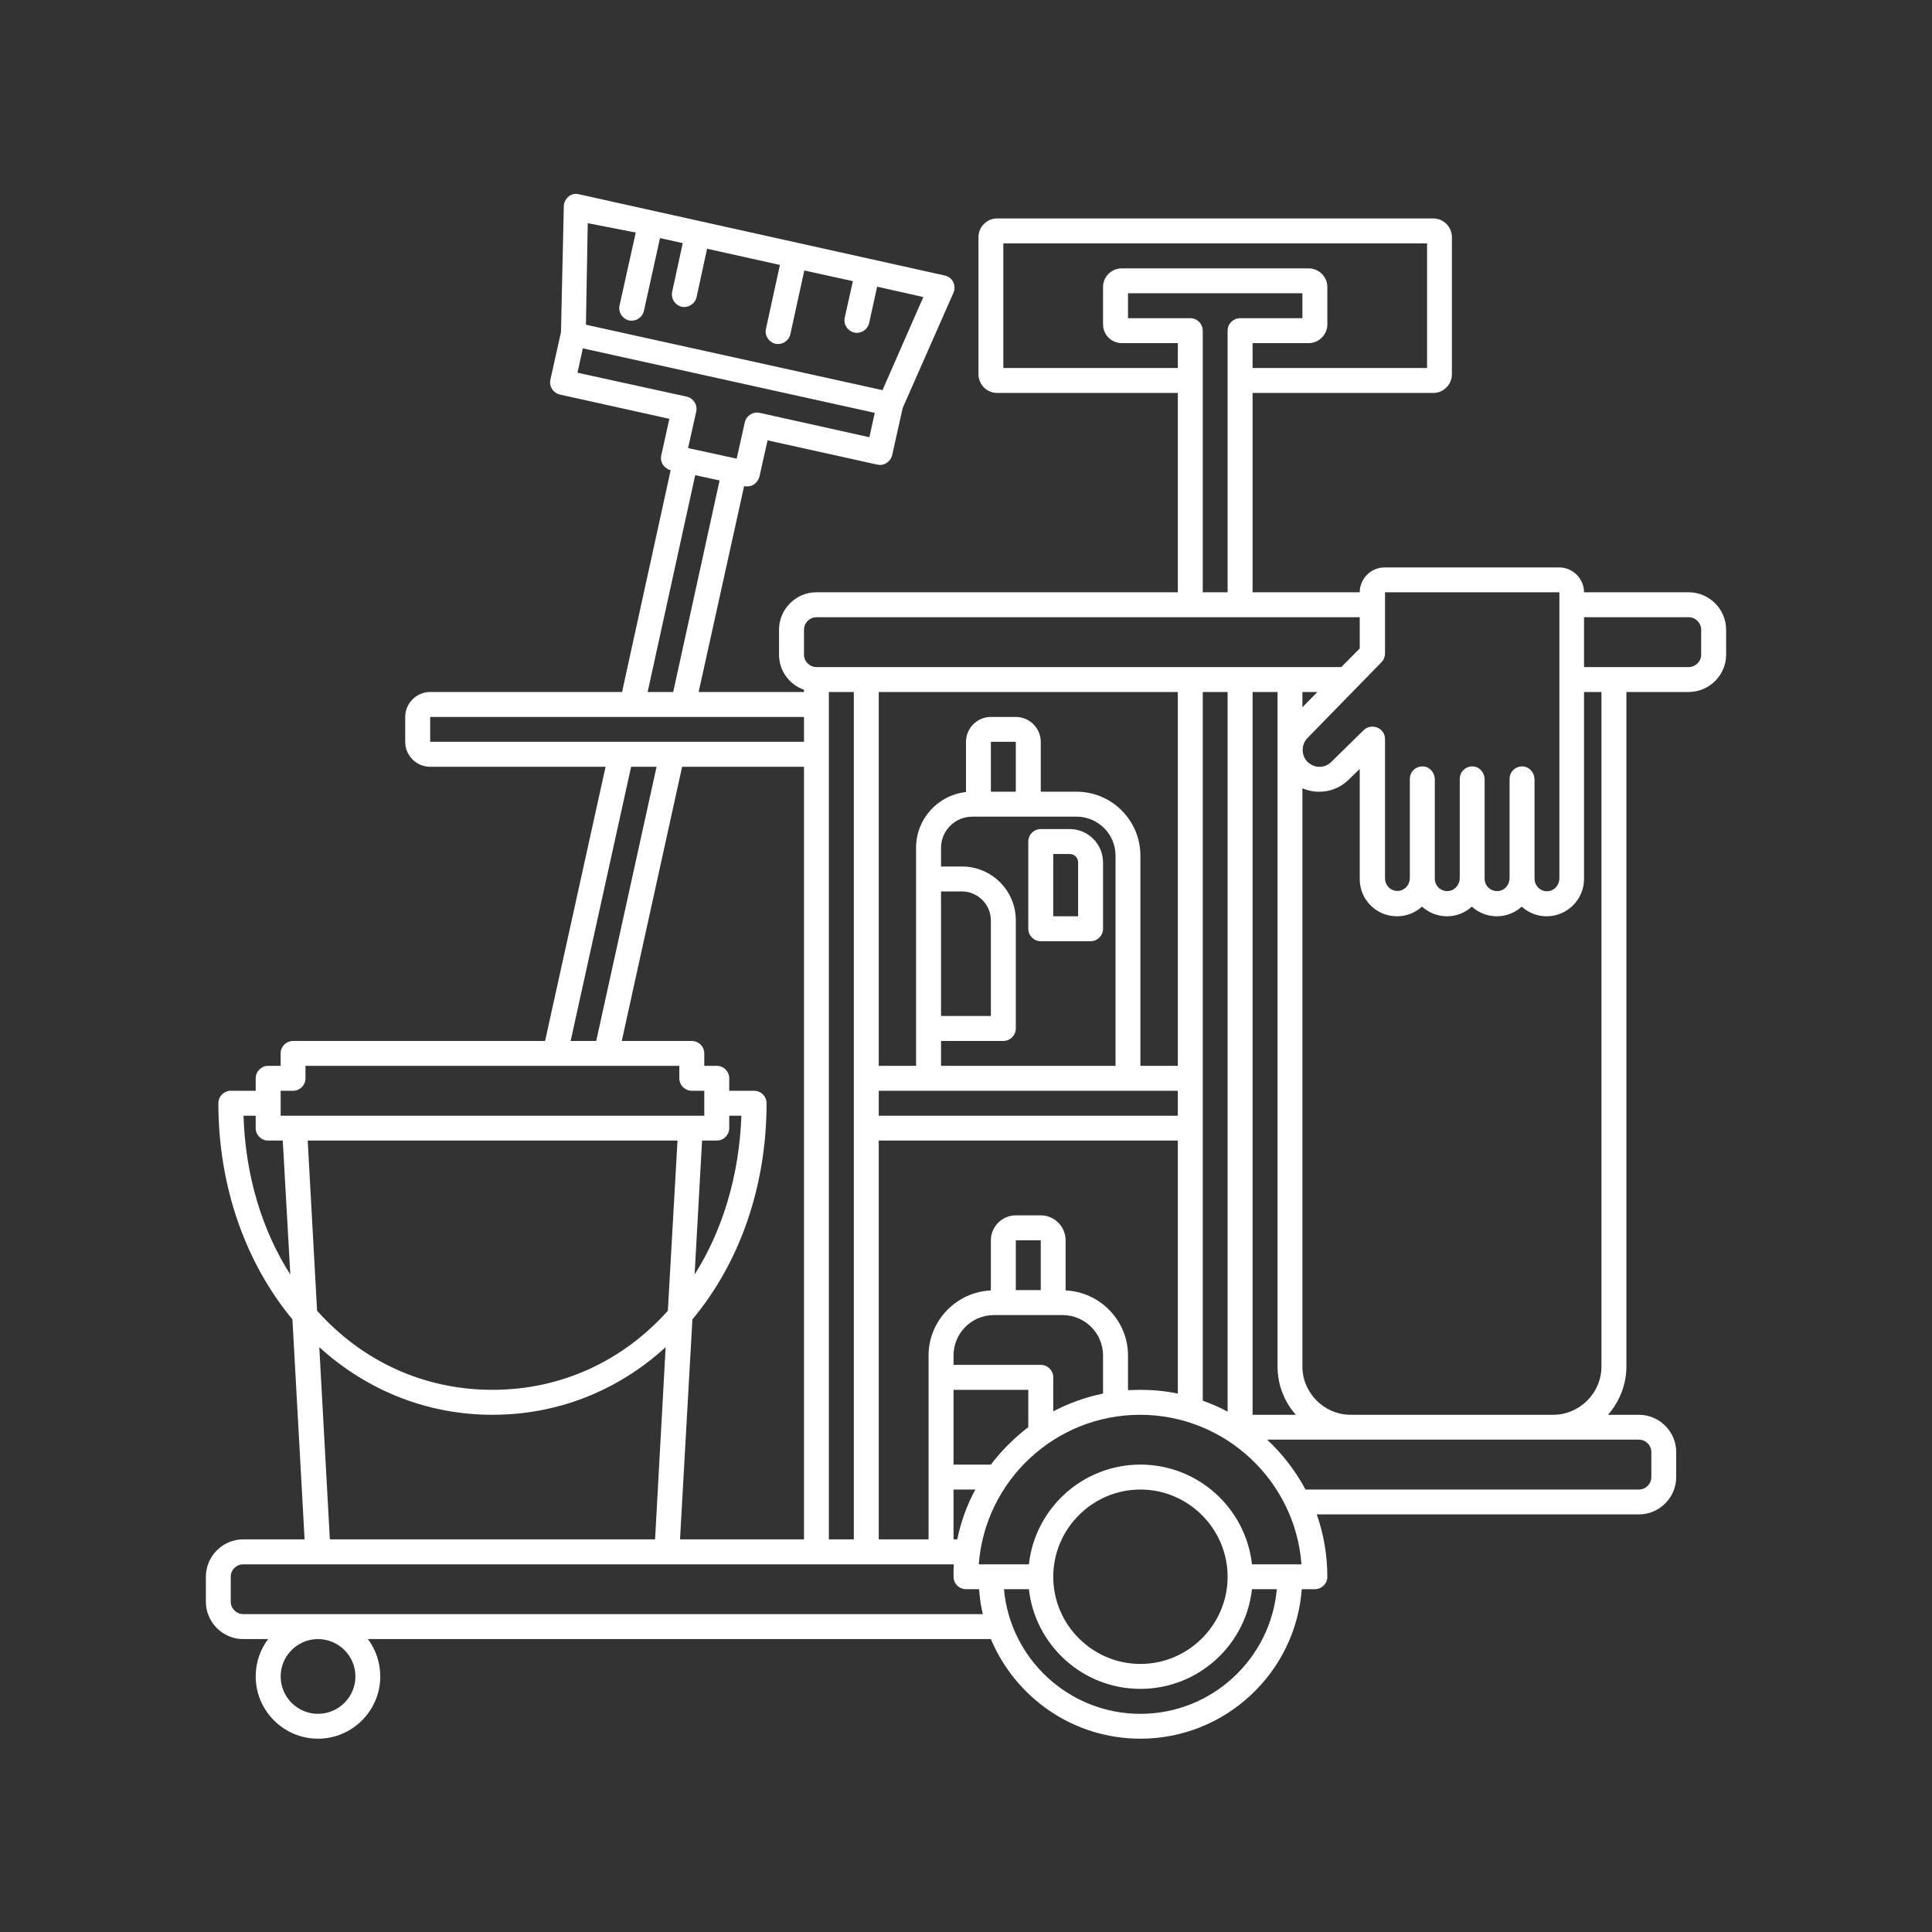 <svg xmlns="http://www.w3.org/2000/svg" xmlns:xlink="http://www.w3.org/1999/xlink" width="100" viewBox="0 0 75 75" height="100" preserveAspectRatio="xMidYMid meet"><rect x="0" y="0" width="75" height="75" fill="#333333" stroke="none"/><defs><clipPath id="9a353e91ed"><path d="M 7.992 7.5 L 67.242 7.5 L 67.242 67.5 L 7.992 67.5 Z M 7.992 7.5 " clip-rule="nonzero"></path></clipPath></defs><g clip-path="url(#9a353e91ed)"><path fill="#ffffff" d="M 65.555 22.992 L 61.492 22.992 C 61.492 22.461 61.055 22.027 60.523 22.027 L 53.754 22.027 C 53.219 22.027 52.785 22.461 52.785 22.992 L 48.625 22.992 L 48.625 15.254 L 55.641 15.254 C 56.039 15.254 56.363 14.926 56.363 14.527 L 56.363 9.207 C 56.363 8.809 56.039 8.48 55.641 8.48 L 38.707 8.48 C 38.309 8.48 37.984 8.809 37.984 9.207 L 37.984 14.527 C 37.984 14.926 38.309 15.254 38.707 15.254 L 45.723 15.254 L 45.723 22.992 L 31.695 22.992 C 30.895 22.992 30.242 23.648 30.242 24.445 L 30.242 25.414 C 30.242 26.043 30.641 26.574 31.211 26.777 L 31.211 26.863 L 27.121 26.863 L 28.887 18.871 C 28.926 18.883 28.961 18.883 28.996 18.883 C 29.094 18.883 29.18 18.859 29.262 18.809 C 29.371 18.738 29.445 18.629 29.48 18.508 L 29.797 17.094 L 34.051 18.035 C 34.316 18.098 34.57 17.926 34.633 17.672 L 35.043 15.836 L 37.016 11.359 C 37.074 11.227 37.062 11.07 37.004 10.949 C 36.941 10.816 36.82 10.73 36.676 10.695 L 22.465 7.539 C 22.32 7.504 22.176 7.539 22.066 7.637 C 21.957 7.73 21.887 7.863 21.887 8.012 L 21.777 12.895 L 21.367 14.734 C 21.305 15 21.477 15.254 21.73 15.316 L 25.984 16.258 L 25.672 17.672 C 25.609 17.938 25.781 18.191 26.035 18.254 L 24.148 26.863 L 16.699 26.863 C 16.168 26.863 15.73 27.301 15.73 27.832 L 15.73 28.797 C 15.73 29.332 16.168 29.766 16.699 29.766 L 23.508 29.766 L 21.16 40.41 L 11.379 40.41 C 11.109 40.41 10.895 40.625 10.895 40.891 L 10.895 41.375 L 10.41 41.375 C 10.145 41.375 9.926 41.594 9.926 41.859 L 9.926 42.344 L 8.957 42.344 C 8.691 42.344 8.477 42.562 8.477 42.828 C 8.477 46.02 9.504 48.984 11.352 51.219 L 11.824 59.758 L 9.441 59.758 C 8.645 59.758 7.992 60.41 7.992 61.211 L 7.992 62.176 C 7.992 62.977 8.645 63.629 9.441 63.629 L 10.41 63.629 C 10.105 64.027 9.926 64.535 9.926 65.078 C 9.926 66.41 11.016 67.496 12.344 67.496 C 13.676 67.496 14.762 66.41 14.762 65.078 C 14.762 64.535 14.582 64.027 14.281 63.629 L 38.465 63.629 C 39.422 65.902 41.66 67.496 44.27 67.496 C 47.574 67.496 50.293 64.934 50.535 61.691 L 51.043 61.691 C 51.309 61.691 51.527 61.477 51.527 61.211 C 51.527 60.363 51.383 59.551 51.117 58.789 L 63.621 58.789 C 64.418 58.789 65.07 58.137 65.07 57.34 L 65.07 56.371 C 65.07 55.574 64.418 54.922 63.621 54.922 L 62.422 54.922 C 62.859 54.426 63.137 53.758 63.137 53.047 L 63.137 26.863 L 65.555 26.863 C 66.352 26.863 67.008 26.211 67.008 25.414 L 67.008 24.445 C 67.008 23.648 66.352 22.992 65.555 22.992 Z M 51.672 29.586 C 51.539 29.707 51.383 29.777 51.199 29.766 C 51.02 29.766 50.863 29.68 50.742 29.562 C 50.633 29.441 50.57 29.281 50.57 29.113 C 50.57 28.945 50.633 28.773 50.754 28.652 L 53.633 25.703 C 53.715 25.617 53.766 25.496 53.766 25.363 L 53.766 22.992 L 60.535 22.992 L 60.535 34.098 C 60.535 34.324 60.379 34.543 60.148 34.59 C 59.945 34.629 59.75 34.543 59.641 34.363 C 59.594 34.289 59.57 34.191 59.57 34.109 L 59.57 30.262 C 59.57 30.008 59.387 29.777 59.133 29.754 C 58.844 29.73 58.602 29.949 58.602 30.238 L 58.602 34.082 C 58.602 34.336 58.422 34.566 58.168 34.59 C 57.875 34.617 57.633 34.398 57.633 34.109 L 57.633 30.262 C 57.633 30.008 57.453 29.777 57.199 29.754 C 56.91 29.73 56.668 29.949 56.668 30.238 L 56.668 34.082 C 56.668 34.336 56.484 34.566 56.23 34.59 C 55.941 34.617 55.699 34.398 55.699 34.109 L 55.699 30.262 C 55.699 30.008 55.52 29.777 55.266 29.754 C 54.973 29.73 54.73 29.949 54.73 30.238 L 54.73 34.082 C 54.73 34.312 54.574 34.531 54.344 34.578 C 54.141 34.617 53.945 34.531 53.836 34.352 C 53.789 34.277 53.766 34.18 53.766 34.098 L 53.766 28.691 C 53.766 28.266 53.258 28.051 52.941 28.34 Z M 48.602 60.727 C 48.359 58.547 46.508 56.855 44.27 56.855 C 42.035 56.855 40.184 58.547 39.941 60.727 L 37.996 60.727 C 38.238 57.484 40.957 54.922 44.258 54.922 C 47.559 54.922 50.281 57.484 50.523 60.727 Z M 47.656 61.211 C 47.656 63.07 46.133 64.594 44.27 64.594 C 42.41 64.594 40.887 63.07 40.887 61.211 C 40.887 59.348 42.41 57.824 44.27 57.824 C 46.133 57.824 47.656 59.348 47.656 61.211 Z M 37.16 59.758 L 37.016 59.758 L 37.016 57.824 L 37.863 57.824 C 37.535 58.426 37.305 59.07 37.16 59.758 Z M 27.254 44.277 L 27.824 44.277 C 28.09 44.277 28.309 44.062 28.309 43.793 L 28.309 43.312 L 28.781 43.312 C 28.695 45.656 28.043 47.773 26.965 49.477 Z M 25.926 50.883 C 24.207 52.805 21.824 53.953 19.117 53.953 C 16.406 53.953 14.027 52.805 12.309 50.883 L 11.945 44.277 L 26.301 44.277 Z M 26.879 51.219 C 28.742 48.984 29.758 46.02 29.758 42.828 C 29.758 42.562 29.543 42.344 29.273 42.344 L 28.309 42.344 L 28.309 41.859 C 28.309 41.594 28.09 41.375 27.824 41.375 L 27.34 41.375 L 27.34 40.891 C 27.34 40.625 27.121 40.41 26.855 40.41 L 24.137 40.41 L 26.48 29.766 L 31.211 29.766 L 31.211 59.758 L 26.398 59.758 Z M 33.145 26.863 L 33.145 59.758 L 32.176 59.758 L 32.176 26.863 Z M 47.656 54.801 C 47.344 54.629 47.027 54.496 46.691 54.375 L 46.691 26.863 L 47.656 26.863 Z M 34.113 42.344 L 45.723 42.344 L 45.723 43.312 L 34.113 43.312 Z M 36.531 34.605 L 37.34 34.605 C 37.957 34.605 38.465 35.113 38.465 35.727 L 38.465 39.441 L 36.531 39.441 Z M 36.531 40.41 L 38.949 40.41 C 39.215 40.41 39.434 40.191 39.434 39.926 L 39.434 35.727 C 39.434 34.566 38.492 33.637 37.34 33.637 L 36.531 33.637 L 36.531 32.91 C 36.531 32.246 37.074 31.703 37.742 31.703 L 41.793 31.703 C 42.625 31.703 43.305 32.379 43.305 33.215 L 43.305 41.375 L 36.531 41.375 Z M 39.434 30.734 L 38.465 30.734 L 38.465 28.797 L 39.434 28.797 Z M 45.723 41.375 L 44.27 41.375 L 44.27 33.215 C 44.27 31.848 43.16 30.734 41.793 30.734 L 40.402 30.734 L 40.402 28.797 C 40.402 28.266 39.965 27.832 39.434 27.832 L 38.465 27.832 C 37.934 27.832 37.5 28.266 37.5 28.797 L 37.5 30.746 C 36.41 30.867 35.562 31.785 35.562 32.91 L 35.562 41.375 L 34.113 41.375 L 34.113 26.863 L 45.723 26.863 Z M 34.113 44.277 L 45.723 44.277 L 45.723 54.098 C 45.25 54 44.766 53.953 44.27 53.953 C 44.113 53.953 43.945 53.965 43.789 53.965 L 43.789 52.621 C 43.789 51.27 42.711 50.156 41.367 50.094 L 41.367 48.148 C 41.367 47.617 40.934 47.18 40.402 47.18 L 39.434 47.18 C 38.902 47.18 38.465 47.617 38.465 48.148 L 38.465 50.094 C 37.125 50.156 36.047 51.27 36.047 52.621 L 36.047 59.758 L 34.113 59.758 Z M 38.465 56.855 L 37.016 56.855 L 37.016 53.953 L 39.918 53.953 L 39.918 55.402 C 39.375 55.816 38.879 56.312 38.465 56.855 Z M 40.402 52.984 L 37.016 52.984 L 37.016 52.621 C 37.016 51.754 37.715 51.051 38.586 51.051 L 41.246 51.051 C 42.117 51.051 42.82 51.754 42.82 52.621 L 42.82 54.098 C 42.129 54.242 41.488 54.473 40.887 54.789 L 40.887 53.457 C 40.887 53.203 40.668 52.984 40.402 52.984 Z M 40.402 50.082 L 39.434 50.082 L 39.434 48.148 L 40.402 48.148 Z M 48.625 26.863 L 49.594 26.863 L 49.594 53.047 C 49.594 53.758 49.859 54.426 50.305 54.922 L 48.625 54.922 Z M 50.559 26.863 L 51.141 26.863 L 50.559 27.457 Z M 38.949 14.285 L 38.949 9.449 L 55.398 9.449 L 55.398 14.285 L 48.625 14.285 L 48.625 13.32 L 50.801 13.32 C 51.199 13.32 51.527 12.992 51.527 12.594 L 51.527 11.141 C 51.527 10.742 51.199 10.418 50.801 10.418 L 43.547 10.418 C 43.145 10.418 42.82 10.742 42.82 11.141 L 42.82 12.594 C 42.82 12.992 43.145 13.32 43.547 13.32 L 45.723 13.32 L 45.723 14.285 Z M 46.207 12.352 L 43.789 12.352 L 43.789 11.383 L 50.559 11.383 L 50.559 12.352 L 48.141 12.352 C 47.875 12.352 47.656 12.57 47.656 12.836 L 47.656 22.992 L 46.691 22.992 L 46.691 12.836 C 46.691 12.57 46.473 12.352 46.207 12.352 Z M 31.211 24.445 C 31.211 24.18 31.43 23.961 31.695 23.961 L 52.785 23.961 L 52.785 25.172 L 52.07 25.895 L 31.695 25.895 C 31.43 25.895 31.211 25.68 31.211 25.414 Z M 24.68 9.027 L 24.051 11.855 C 23.992 12.121 24.16 12.375 24.414 12.438 C 24.449 12.449 24.484 12.449 24.523 12.449 C 24.738 12.449 24.945 12.293 24.996 12.074 L 25.621 9.242 L 26.504 9.438 L 26.094 11.324 C 26.035 11.59 26.203 11.844 26.457 11.906 C 26.492 11.918 26.531 11.918 26.566 11.918 C 26.785 11.918 26.988 11.758 27.039 11.543 L 27.449 9.656 L 30.277 10.285 L 29.734 12.762 C 29.676 13.027 29.844 13.281 30.098 13.344 C 30.133 13.355 30.172 13.355 30.207 13.355 C 30.426 13.355 30.629 13.199 30.68 12.98 L 31.223 10.5 L 33.109 10.914 L 32.793 12.328 C 32.734 12.594 32.902 12.848 33.156 12.906 C 33.195 12.922 33.23 12.922 33.266 12.922 C 33.484 12.922 33.688 12.762 33.738 12.547 L 34.051 11.129 L 35.844 11.531 L 34.258 15.145 L 22.746 12.605 L 22.816 8.664 Z M 22.418 14.469 L 22.625 13.523 L 33.957 16.027 L 33.75 16.973 L 29.492 16.027 C 29.227 15.969 28.973 16.137 28.914 16.391 L 28.598 17.805 L 26.711 17.395 L 27.027 15.98 C 27.086 15.715 26.918 15.461 26.664 15.398 Z M 26.988 18.445 L 27.934 18.652 L 26.133 26.863 L 25.141 26.863 Z M 16.699 27.832 L 31.211 27.832 L 31.211 28.797 L 16.699 28.797 Z M 24.5 29.766 L 25.488 29.766 L 23.145 40.41 L 22.152 40.41 Z M 10.895 42.344 L 11.379 42.344 C 11.645 42.344 11.859 42.125 11.859 41.859 L 11.859 41.375 L 26.371 41.375 L 26.371 41.859 C 26.371 42.125 26.59 42.344 26.855 42.344 L 27.34 42.344 L 27.34 43.312 L 10.895 43.312 Z M 9.453 43.312 L 9.926 43.312 L 9.926 43.793 C 9.926 44.062 10.145 44.277 10.41 44.277 L 10.977 44.277 L 11.27 49.477 C 10.18 47.773 9.527 45.656 9.453 43.312 Z M 12.395 52.297 C 14.254 53.988 16.602 54.922 19.117 54.922 C 21.633 54.922 23.977 54 25.84 52.297 L 25.43 59.758 L 12.805 59.758 Z M 13.797 65.078 C 13.797 65.879 13.145 66.531 12.344 66.531 C 11.547 66.531 10.895 65.879 10.895 65.078 C 10.895 64.281 11.547 63.629 12.344 63.629 C 13.145 63.629 13.797 64.281 13.797 65.078 Z M 9.441 62.66 C 9.176 62.66 8.957 62.441 8.957 62.176 L 8.957 61.211 C 8.957 60.941 9.176 60.727 9.441 60.727 L 37.027 60.727 C 37.016 60.883 37.016 61.051 37.016 61.211 C 37.016 61.477 37.234 61.691 37.5 61.691 L 38.008 61.691 C 38.031 62.02 38.078 62.348 38.152 62.66 Z M 44.27 66.531 C 41.5 66.531 39.215 64.402 38.973 61.691 L 39.941 61.691 C 40.184 63.871 42.035 65.562 44.27 65.562 C 46.508 65.562 48.359 63.871 48.602 61.691 L 49.566 61.691 C 49.324 64.402 47.039 66.531 44.27 66.531 Z M 64.105 56.371 L 64.105 57.34 C 64.105 57.605 63.887 57.824 63.621 57.824 L 50.68 57.824 C 50.293 57.098 49.785 56.445 49.191 55.887 L 63.621 55.887 C 63.887 55.887 64.105 56.105 64.105 56.371 Z M 62.168 53.047 C 62.168 54.074 61.324 54.922 60.293 54.922 L 52.434 54.922 C 51.406 54.922 50.559 54.074 50.559 53.047 L 50.559 30.602 C 50.754 30.684 50.957 30.734 51.176 30.734 C 51.625 30.746 52.035 30.578 52.348 30.273 L 52.785 29.852 L 52.785 34.121 C 52.785 34.508 52.93 34.871 53.207 35.148 C 53.484 35.426 53.848 35.57 54.234 35.57 C 54.609 35.57 54.949 35.426 55.203 35.195 C 55.457 35.426 55.797 35.57 56.172 35.57 C 56.547 35.57 56.883 35.426 57.137 35.195 C 57.391 35.426 57.73 35.57 58.105 35.57 C 58.48 35.57 58.82 35.426 59.074 35.195 C 59.34 35.438 59.68 35.57 60.039 35.57 C 60.84 35.57 61.492 34.918 61.492 34.121 L 61.492 26.863 L 62.168 26.863 Z M 66.039 25.414 C 66.039 25.68 65.82 25.895 65.555 25.895 L 61.492 25.895 L 61.492 23.961 L 65.555 23.961 C 65.82 23.961 66.039 24.18 66.039 24.445 Z M 66.039 25.414 " fill-opacity="1" fill-rule="nonzero"></path></g><path fill="#ffffff" d="M 41.527 32.184 L 40.402 32.184 C 40.137 32.184 39.918 32.402 39.918 32.668 L 39.918 36.055 C 39.918 36.32 40.137 36.539 40.402 36.539 L 42.336 36.539 C 42.602 36.539 42.82 36.32 42.82 36.055 L 42.82 33.48 C 42.82 32.766 42.238 32.184 41.527 32.184 Z M 41.852 35.57 L 40.887 35.57 L 40.887 33.152 L 41.527 33.152 C 41.707 33.152 41.852 33.297 41.852 33.48 Z M 41.852 35.57 " fill-opacity="1" fill-rule="nonzero"></path></svg>